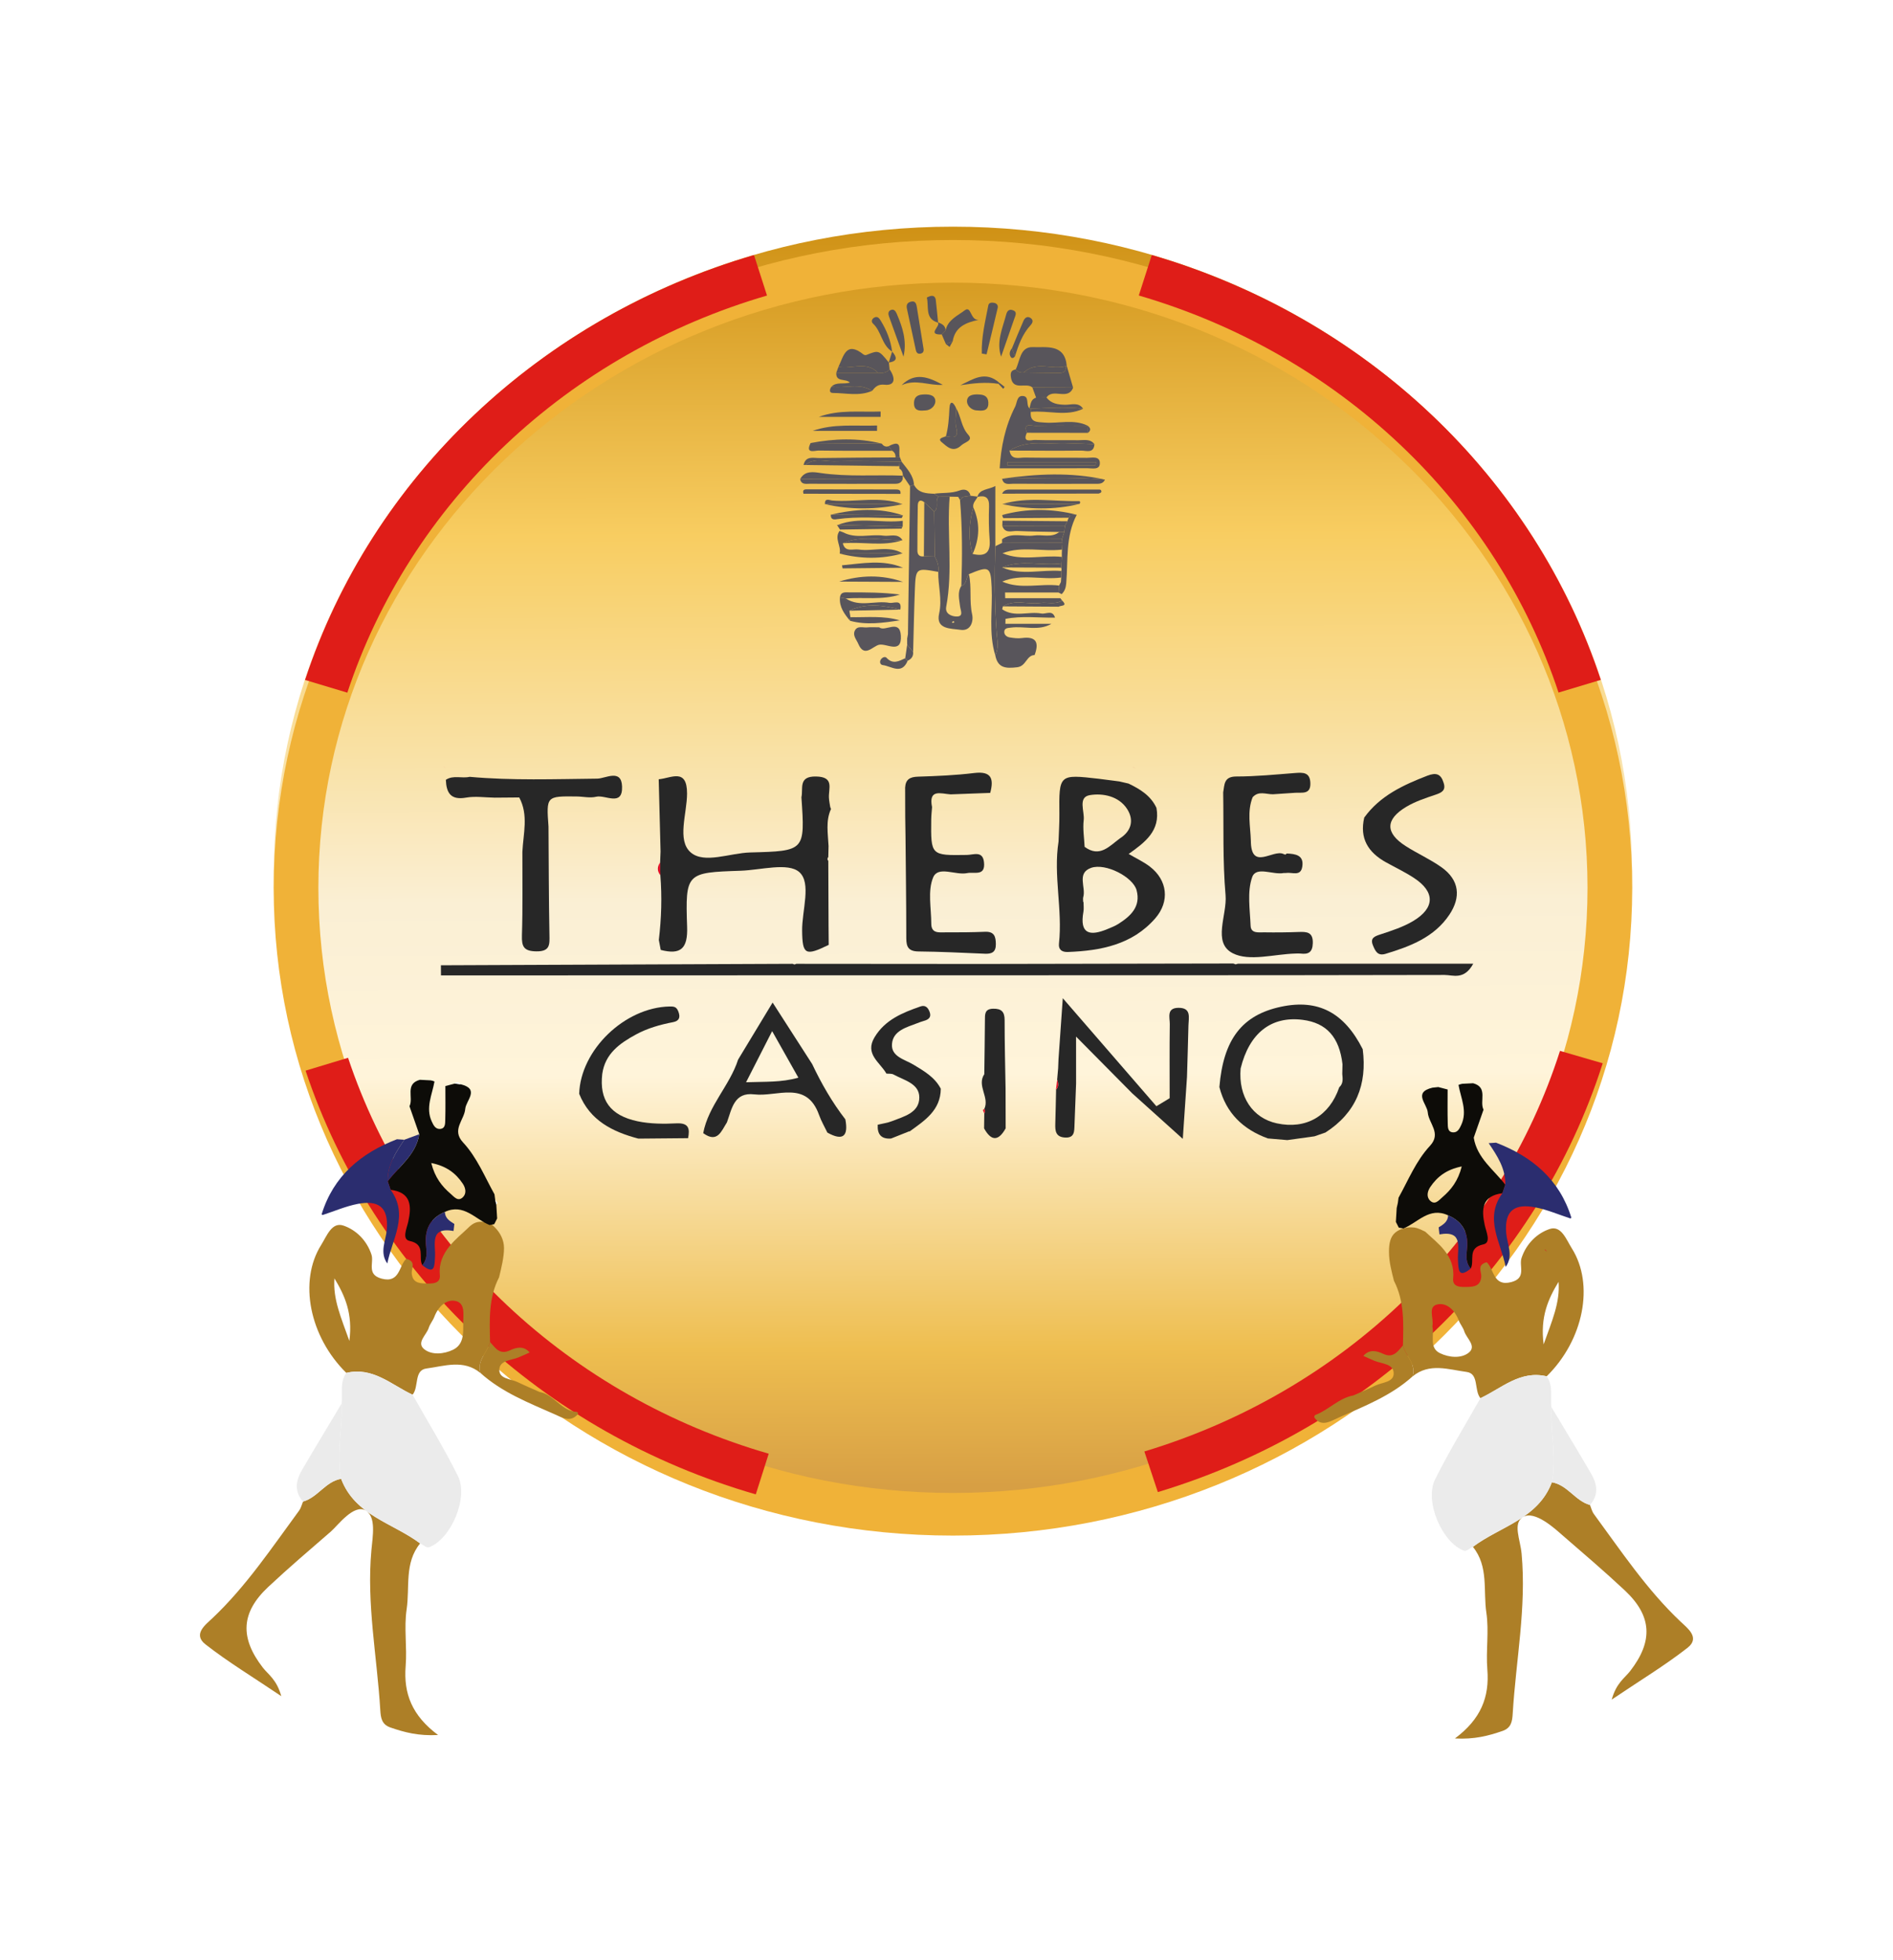 <svg width="142" height="147" viewBox="0 0 142 147" fill="none" xmlns="http://www.w3.org/2000/svg">
<path d="M122.438 65.584C122.438 92.417 99.625 114.168 71.484 114.168C43.342 114.168 20.529 92.417 20.529 65.584C20.529 38.752 43.342 17 71.484 17C99.625 17 122.438 38.752 122.438 65.584Z" fill="url(#paint0_linear)"/>
<g filter="url(#filter0_d)">
<path d="M122.438 65.584C122.438 92.417 99.625 114.168 71.484 114.168C43.342 114.168 20.529 92.417 20.529 65.584C20.529 38.752 43.342 17 71.484 17C99.625 17 122.438 38.752 122.438 65.584ZM23.883 65.584C23.883 90.65 45.195 110.97 71.484 110.97C97.772 110.97 119.084 90.65 119.084 65.584C119.084 40.518 97.772 20.198 71.484 20.198C45.195 20.198 23.883 40.518 23.883 65.584Z" fill="#F0B238"/>
</g>
<path d="M56.561 19.13C48.657 21.438 41.461 25.545 35.594 31.097C29.726 36.648 25.363 43.478 22.881 50.996L26.056 51.949C28.376 44.922 32.454 38.539 37.938 33.35C43.423 28.161 50.149 24.322 57.536 22.165L56.561 19.13Z" fill="#DF1D18"/>
<path d="M120.084 50.989C117.601 43.471 113.237 36.642 107.368 31.092C101.5 25.541 94.303 21.435 86.399 19.128L85.425 22.161C92.813 24.318 99.54 28.155 105.025 33.344C110.511 38.532 114.59 44.915 116.911 51.942L120.084 50.989Z" fill="#DF1D18"/>
<path d="M86.853 111.906C94.735 109.528 101.891 105.358 107.705 99.755C113.519 94.153 117.816 87.285 120.225 79.746L117.02 78.815C114.769 85.858 110.754 92.274 105.323 97.508C99.891 102.743 93.206 106.638 85.843 108.859L86.853 111.906Z" fill="#DF1D18"/>
<path d="M22.922 80.298C25.426 87.81 29.808 94.628 35.692 100.164C41.575 105.701 48.783 109.789 56.693 112.077L57.664 109.026C50.273 106.888 43.538 103.068 38.041 97.895C32.543 92.722 28.448 86.351 26.109 79.333L22.922 80.298Z" fill="#DF1D18"/>
<path d="M99.428 84.937C99.153 85.032 98.878 85.128 98.603 85.223C97.924 85.318 97.245 85.412 96.566 85.507C96.08 85.465 95.594 85.423 95.108 85.382C93.247 84.706 91.969 83.483 91.47 81.529C91.768 77.948 93.17 76.124 96.102 75.503C98.875 74.916 100.828 75.933 102.222 78.69C102.566 81.34 101.724 83.461 99.428 84.937ZM100.688 80.546C100.694 80.303 100.699 80.061 100.705 79.819C100.471 77.788 99.507 76.715 97.713 76.487C95.357 76.188 93.712 77.479 93.063 80.138C92.883 82.237 93.954 83.857 95.782 84.251C97.97 84.722 99.725 83.707 100.462 81.544C100.776 81.265 100.722 80.903 100.688 80.546Z" fill="#272727"/>
<path d="M60.118 59.798C60.266 59.136 59.858 58.213 61.213 58.237C62.599 58.262 62.147 59.123 62.18 59.823C62.191 60.059 62.244 60.294 62.278 60.53L62.336 60.673C61.923 61.576 62.11 62.519 62.152 63.451C62.146 63.726 62.139 64.003 62.133 64.277C62.05 64.374 62.05 64.47 62.133 64.566C62.139 66.201 62.147 67.836 62.153 69.47C62.157 69.935 62.162 70.399 62.165 70.863C60.413 71.725 60.192 71.595 60.17 69.812C60.152 68.289 60.886 66.218 59.955 65.404C59.109 64.665 57.069 65.254 55.557 65.305C51.479 65.441 51.405 65.454 51.543 69.517C51.599 71.138 51.071 71.632 49.563 71.244C49.517 70.995 49.469 70.746 49.421 70.497C49.614 68.882 49.665 67.264 49.535 65.642C49.53 65.324 49.523 65.005 49.518 64.686C49.529 64.412 49.54 64.139 49.551 63.865C49.505 62.059 49.458 60.252 49.412 58.445C50.333 58.371 51.542 57.563 51.538 59.52C51.534 61.03 50.764 63.018 51.811 63.929C52.824 64.81 54.752 63.973 56.278 63.934C60.39 63.828 60.39 63.816 60.118 59.798Z" fill="#272727"/>
<path d="M79.405 63.112C79.427 62.435 79.474 61.757 79.467 61.081C79.438 58.066 79.433 58.066 82.421 58.408C82.789 58.45 83.156 58.503 83.524 58.55C83.672 58.569 83.82 58.589 83.967 58.608C84.2 58.662 84.431 58.715 84.664 58.769L84.64 58.76C85.511 59.178 86.322 59.666 86.75 60.592C87.056 62.303 85.901 63.169 84.665 64.045C85.23 64.378 85.779 64.631 86.248 64.989C87.574 66 87.771 67.602 86.654 68.881C84.933 70.85 82.581 71.304 80.109 71.398C79.654 71.416 79.386 71.221 79.437 70.763C79.717 68.21 79.003 65.663 79.405 63.112ZM81.361 63.512C82.495 64.349 83.214 63.461 84.007 62.879C84.894 62.315 85.07 61.479 84.548 60.672C83.923 59.707 82.734 59.475 81.76 59.633C80.831 59.783 81.369 60.854 81.292 61.506C81.214 62.163 81.329 62.843 81.361 63.512ZM81.254 67.649C81.261 67.649 81.269 67.649 81.277 67.649C81.277 67.893 81.314 68.145 81.271 68.381C80.967 70.061 81.758 70.225 83.064 69.683C83.347 69.565 83.639 69.454 83.895 69.292C84.816 68.706 85.588 67.995 85.259 66.766C84.992 65.773 82.937 64.71 81.853 65.087C80.737 65.476 81.476 66.547 81.258 67.282C81.225 67.396 81.254 67.526 81.254 67.649Z" fill="#272727"/>
<path d="M73.497 72.296C79.835 72.285 86.174 72.273 92.513 72.261L92.687 72.325L92.865 72.276C98.657 72.276 104.449 72.276 110.513 72.276C109.831 73.531 108.992 73.121 108.366 73.122C93.992 73.152 79.619 73.145 65.245 73.146C57.3 73.147 49.353 73.151 41.408 73.153C38.632 73.154 35.855 73.153 33.079 73.153C33.077 72.9 33.076 72.648 33.074 72.395C41.868 72.358 50.662 72.322 59.455 72.285C59.454 72.285 59.596 72.337 59.596 72.337L59.738 72.285C64.106 72.288 68.473 72.292 72.84 72.295C73.059 72.296 73.278 72.296 73.497 72.296Z" fill="#272727"/>
<path d="M91.755 59.429C91.859 58.852 91.792 58.238 92.738 58.237C94.206 58.236 95.675 58.09 97.142 57.976C97.745 57.929 98.264 57.913 98.294 58.719C98.329 59.622 97.66 59.42 97.144 59.459C96.595 59.498 96.047 59.533 95.499 59.569C94.978 59.582 94.411 59.285 93.963 59.794C93.538 60.866 93.798 61.965 93.83 63.055C93.845 65.348 95.477 63.679 96.276 64.046C96.275 64.046 96.412 64.098 96.412 64.098L96.529 64.012C97.183 64.041 97.832 64.132 97.686 65.013C97.563 65.757 96.915 65.397 96.481 65.473C96.421 65.483 96.355 65.464 96.297 65.475C95.485 65.637 94.228 64.933 93.928 65.791C93.543 66.886 93.763 68.21 93.812 69.43C93.836 70.034 94.427 69.918 94.83 69.925C95.693 69.939 96.558 69.93 97.42 69.898C98.034 69.875 98.5 69.902 98.477 70.736C98.457 71.414 98.159 71.59 97.565 71.517C97.443 71.502 97.319 71.513 97.195 71.515C95.596 71.552 93.713 72.134 92.467 71.49C90.924 70.693 92.062 68.63 91.933 67.137C91.711 64.582 91.798 62 91.755 59.429Z" fill="#272727"/>
<path d="M67.897 59.061C67.934 58.459 68.256 58.268 68.852 58.25C70.262 58.205 71.677 58.147 73.076 57.976C74.394 57.815 74.556 58.427 74.28 59.467C73.289 59.504 72.298 59.541 71.308 59.577C70.591 59.531 69.632 59.136 69.916 60.535C69.894 60.842 69.858 61.147 69.854 61.454C69.822 64.167 69.823 64.163 72.532 64.12C73.037 64.111 73.725 63.782 73.814 64.68C73.92 65.746 73.088 65.37 72.55 65.482C71.676 65.664 70.373 64.908 69.998 65.808C69.579 66.811 69.857 68.108 69.858 69.276C69.858 70.033 70.456 69.924 70.927 69.926C71.915 69.931 72.905 69.923 73.893 69.883C74.592 69.855 74.698 70.252 74.702 70.815C74.706 71.397 74.413 71.551 73.889 71.529C72.222 71.458 70.555 71.374 68.886 71.358C67.96 71.348 67.983 70.798 67.983 70.135C67.982 67.671 67.947 65.208 67.925 62.744C67.917 62.244 67.911 61.744 67.903 61.245C67.9 60.517 67.898 59.789 67.897 59.061Z" fill="#272727"/>
<path d="M35.229 58.262C38.417 58.549 41.608 58.43 44.8 58.398C45.422 58.391 46.621 57.631 46.663 58.992C46.711 60.53 45.406 59.588 44.722 59.755C44.263 59.867 43.746 59.74 43.255 59.735C40.979 59.708 40.979 59.71 41.145 61.991C41.164 64.688 41.164 67.385 41.215 70.082C41.229 70.825 41.284 71.366 40.23 71.351C39.288 71.338 39.125 70.993 39.152 70.146C39.218 68.062 39.181 65.974 39.186 63.889C39.249 62.52 39.659 61.133 38.95 59.809C38.338 59.813 37.726 59.819 37.115 59.824C36.396 59.814 35.657 59.699 34.961 59.821C33.804 60.026 33.483 59.458 33.445 58.486C34.002 58.114 34.642 58.401 35.229 58.262Z" fill="#272727"/>
<path d="M102.337 61.316C103.519 59.681 105.247 58.882 107.062 58.18C107.743 57.917 108.091 58.051 108.291 58.713C108.475 59.271 108.16 59.442 107.688 59.601C106.933 59.856 106.154 60.11 105.478 60.517C103.909 61.461 103.909 62.47 105.437 63.45C106.318 64.015 107.291 64.444 108.139 65.049C109.48 66.008 109.604 67.286 108.719 68.606C107.587 70.297 105.787 70.977 103.932 71.538C103.338 71.718 103.166 71.322 102.996 70.919C102.748 70.332 103.126 70.22 103.591 70.066C104.407 69.797 105.246 69.526 105.979 69.093C107.651 68.104 107.667 66.893 106.062 65.843C105.395 65.405 104.666 65.059 103.965 64.671C102.632 63.934 101.97 62.873 102.337 61.316Z" fill="#272727"/>
<path d="M80.721 81.27C80.681 82.299 80.637 83.328 80.602 84.356C80.585 84.855 80.613 85.367 79.866 85.313C79.183 85.264 79.145 84.802 79.161 84.281C79.187 83.437 79.201 82.591 79.221 81.747L79.211 81.736C79.431 81.507 79.4 81.248 79.299 80.981C79.324 80.698 79.349 80.414 79.374 80.13C79.384 79.9 79.393 79.669 79.402 79.439C79.495 78.112 79.588 76.785 79.723 74.864C82.278 77.812 84.511 80.389 86.744 82.966C87.076 82.766 87.408 82.566 87.74 82.365C87.74 80.514 87.725 78.663 87.75 76.812C87.757 76.323 87.483 75.593 88.398 75.586C89.387 75.578 89.162 76.322 89.149 76.906C89.119 78.195 89.078 79.482 89.04 80.772C88.942 82.227 88.843 83.683 88.725 85.414C87.36 84.186 86.15 83.098 84.941 82.009C83.602 80.657 82.264 79.305 80.719 77.745C80.721 79.214 80.721 80.242 80.721 81.27Z" fill="#272727"/>
<path d="M52.75 84.985C53.139 82.918 54.74 81.422 55.368 79.468C56.186 78.118 57.003 76.766 57.956 75.19C58.999 76.811 59.962 78.309 60.926 79.808C61.617 81.271 62.42 82.668 63.413 83.952C63.651 85.212 63.242 85.599 62.064 84.944C61.854 84.506 61.604 84.081 61.442 83.626C60.503 80.984 58.29 82.284 56.585 82.077C55.057 81.891 54.898 83.166 54.53 84.178C54.11 84.827 53.823 85.766 52.75 84.985ZM57.921 77.334C57.183 78.78 56.614 79.896 55.965 81.168C57.41 81.116 58.6 81.19 59.889 80.825C59.246 79.685 58.679 78.679 57.921 77.334Z" fill="#272727"/>
<path d="M45.178 80.538C44.949 82.492 45.764 83.663 47.837 84.097C48.777 84.293 49.776 84.299 50.742 84.251C51.679 84.204 51.754 84.657 51.615 85.362C50.373 85.373 49.129 85.384 47.887 85.395C45.944 84.882 44.252 84.039 43.446 82.034C43.55 78.739 46.868 75.552 50.227 75.486C50.589 75.478 50.754 75.521 50.889 75.874C51.065 76.337 50.92 76.577 50.482 76.662C49.511 76.85 48.566 77.116 47.697 77.59C46.485 78.25 45.392 79.025 45.178 80.538Z" fill="#272727"/>
<path d="M66.841 85.389C66.09 85.443 65.799 85.058 65.842 84.351C66.198 84.266 66.569 84.221 66.905 84.088C67.804 83.735 68.96 83.46 68.96 82.308C68.96 81.256 67.81 81.02 67.03 80.589C66.882 80.507 66.672 80.538 66.491 80.518C66.013 79.669 64.844 79.058 65.603 77.793C66.395 76.477 67.705 75.951 69.055 75.48C69.429 75.35 69.629 75.598 69.74 75.909C69.875 76.29 69.66 76.467 69.319 76.561C69.14 76.61 68.967 76.677 68.794 76.744C67.989 77.052 66.996 77.302 66.912 78.286C66.828 79.253 67.866 79.451 68.524 79.849C69.321 80.331 70.123 80.788 70.572 81.655C70.555 83.287 69.349 84.05 68.217 84.869C68.217 84.869 68.215 84.842 68.216 84.842C67.756 85.025 67.299 85.206 66.841 85.389Z" fill="#272727"/>
<path d="M75.431 81.642C75.433 82.637 75.436 83.631 75.438 84.625C74.9 85.59 74.362 85.607 73.82 84.628C73.825 84.251 73.831 83.873 73.835 83.497C73.904 83.387 73.904 83.276 73.837 83.166C74.244 82.298 73.255 81.432 73.835 80.563C73.851 79.219 73.874 77.874 73.882 76.529C73.885 76.085 73.847 75.667 74.495 75.653C75.114 75.639 75.362 75.877 75.36 76.51C75.358 78.22 75.404 79.932 75.431 81.642Z" fill="#272727"/>
<path d="M49.517 64.684C49.523 65.003 49.529 65.321 49.535 65.639C49.284 65.325 49.294 65.007 49.517 64.684Z" fill="#DE0B24"/>
<path d="M49.419 70.496C49.468 70.746 49.515 70.995 49.562 71.242C49.513 70.994 49.467 70.745 49.419 70.496Z" fill="#DE0B24"/>
<path d="M79.299 80.982C79.4 81.249 79.431 81.506 79.211 81.736C79.24 81.485 79.27 81.233 79.299 80.982Z" fill="#DE0B24"/>
<path d="M73.835 83.497C73.8 83.418 73.756 83.342 73.737 83.261C73.731 83.237 73.802 83.198 73.837 83.165C73.905 83.276 73.904 83.388 73.835 83.497Z" fill="#DE0B24"/>
<path d="M85.067 57.566C85.023 57.541 84.978 57.515 84.934 57.489C84.98 57.514 85.025 57.539 85.07 57.563C85.069 57.563 85.067 57.566 85.067 57.566Z" fill="#DE0B24"/>
<path d="M85.069 57.563C85.114 57.588 85.158 57.613 85.202 57.639C85.157 57.615 85.112 57.59 85.067 57.566C85.067 57.566 85.069 57.563 85.069 57.563Z" fill="#DE0B24"/>
<path d="M33.383 57.564C33.339 57.54 33.296 57.514 33.252 57.49C33.295 57.516 33.338 57.541 33.381 57.567C33.381 57.566 33.383 57.564 33.383 57.564Z" fill="#DE0B24"/>
<path d="M25.979 102.966C23.209 100.241 22.383 96.078 24.097 93.362C24.507 92.711 24.884 91.624 25.757 91.917C26.691 92.231 27.512 93.014 27.866 94.097C28.066 94.709 27.475 95.595 28.634 95.899C30.004 96.258 29.917 94.922 30.475 94.409C31.243 94.608 30.857 95.129 30.885 95.485C30.938 96.166 31.383 96.249 31.914 96.262C32.42 96.275 33.063 96.296 32.994 95.613C32.82 93.888 34.354 92.839 35.089 92.117C35.539 91.654 35.873 91.589 36.329 91.654C36.785 91.719 36.724 91.654 37.119 92.049C37.514 92.444 37.808 92.989 37.808 93.605C37.808 94.274 37.614 95.078 37.436 95.8C36.643 97.34 36.72 99 36.763 100.655C36.563 101.441 35.749 102.034 36.036 102.971C34.773 101.929 33.326 102.461 31.992 102.636C31.036 102.76 31.442 104.008 30.948 104.605C29.357 103.861 27.973 102.493 25.979 102.966ZM34.749 99.159C34.749 98.633 34.909 97.771 34.225 97.585C33.503 97.389 32.873 97.992 32.58 98.765C32.471 99.051 32.251 99.297 32.162 99.586C31.995 100.125 31.198 100.705 31.837 101.201C32.405 101.644 33.307 101.556 33.974 101.235C34.822 100.829 34.749 99.949 34.749 99.159ZM26.207 100.569C26.473 98.514 25.87 97.172 25.088 95.879C24.966 97.436 25.582 98.804 26.207 100.569Z" fill="#AD7F27"/>
<path d="M31.515 115.755C30.318 117.221 30.75 119.042 30.503 120.698C30.296 122.087 30.545 123.539 30.43 124.951C30.263 127.015 30.909 128.674 32.861 130.124C31.398 130.206 30.343 129.925 29.291 129.562C28.635 129.335 28.562 128.85 28.526 128.25C28.285 124.256 27.489 120.292 27.86 116.268C27.959 115.191 28.228 113.763 27.431 113.288C26.549 112.761 25.316 114.434 24.838 114.847C23.253 116.222 21.654 117.584 20.123 119.017C18.071 120.938 17.981 122.827 19.715 125.068C20.123 125.595 20.753 125.956 21.1 127.211C18.955 125.764 17.103 124.647 15.412 123.325C14.441 122.566 15.423 121.848 15.944 121.355C18.479 118.955 20.394 116.071 22.442 113.288C22.582 113.097 22.637 112.843 22.73 112.617C23.839 112.307 24.415 111.111 25.589 110.91C26.625 113.664 29.471 114.222 31.515 115.755Z" fill="#AD7F27"/>
<path d="M31.515 115.755C29.472 114.222 26.626 113.664 25.589 110.91C25.219 109.024 25.701 107.144 25.629 105.26C25.711 104.489 25.471 103.671 25.979 102.965C27.973 102.492 29.357 103.861 30.948 104.603C32.091 106.631 33.319 108.618 34.351 110.701C35.164 112.34 33.823 115.444 32.173 116.048C32.011 116.108 31.737 115.859 31.515 115.755Z" fill="#EBEBEB"/>
<path d="M37.074 91.812C36.958 91.837 36.842 91.858 36.724 91.877C35.641 91.436 34.782 90.235 33.374 90.891C32.223 91.384 31.821 92.261 31.961 93.476C32.016 93.95 32.05 94.472 31.677 94.886C31.361 94.297 31.965 93.331 30.728 93.07C30.127 92.943 30.511 92.141 30.624 91.629C30.884 90.45 30.848 89.427 29.302 89.236C29.229 89.02 29.156 88.805 29.084 88.596C29.943 87.469 31.203 86.605 31.45 85.067C31.205 84.367 30.96 83.667 30.716 82.967C31.039 82.33 30.349 81.298 31.496 80.984C31.768 80.998 32.039 81.012 32.311 81.026C32.408 81.042 32.502 81.07 32.593 81.11C32.418 82.102 31.909 83.071 32.385 84.106C32.511 84.379 32.655 84.689 33.002 84.67C33.415 84.647 33.392 84.259 33.4 83.985C33.425 83.141 33.409 82.297 33.409 81.453C33.643 81.392 33.877 81.332 34.111 81.27C34.258 81.286 34.405 81.302 34.552 81.319C36.026 81.676 34.949 82.533 34.899 83.168C34.833 84.001 33.85 84.729 34.733 85.679C35.781 86.807 36.354 88.245 37.093 89.574C37.109 89.7 37.126 89.826 37.142 89.952C37.171 90.082 37.2 90.211 37.229 90.341C37.25 90.688 37.271 91.037 37.292 91.384C37.221 91.525 37.148 91.669 37.074 91.812ZM32.35 87.226C32.625 88.318 33.151 88.977 33.81 89.541C34.069 89.764 34.358 90.152 34.728 89.785C35.018 89.497 34.922 89.082 34.71 88.767C34.188 87.993 33.492 87.451 32.35 87.226Z" fill="#0D0C08"/>
<path d="M29.083 88.589C29.156 88.804 29.229 89.019 29.302 89.235C30.691 91.142 29.409 92.927 29.054 94.761C28.451 93.929 28.945 93.046 29.015 92.231C29.166 90.471 28.326 90.005 26.832 90.292C25.935 90.466 25.077 90.841 24.201 91.125L24.125 91.078C25.01 88.202 27.063 86.49 29.776 85.442C29.957 85.454 30.143 85.467 30.329 85.479C29.689 86.427 29.057 87.377 29.083 88.589Z" fill="#2B2D6F"/>
<path d="M25.629 105.26C25.7 107.145 25.219 109.025 25.589 110.91C24.415 111.11 23.838 112.306 22.729 112.616C22.06 111.855 22.188 111.046 22.646 110.261C23.624 108.584 24.633 106.926 25.629 105.26Z" fill="#EBEBEB"/>
<path d="M36.763 100.654C37.157 101.093 37.48 101.637 38.246 101.277C38.74 101.045 39.287 100.914 39.731 101.435C39.454 101.558 39.179 101.687 38.9 101.802C38.355 102.026 37.494 102.02 37.456 102.699C37.415 103.422 38.303 103.405 38.819 103.653C39.365 103.917 39.925 104.152 40.48 104.4L40.475 104.397C41.557 104.589 42.113 105.82 43.255 105.894C43.336 105.9 43.39 105.99 43.347 106.06C42.788 106.714 42.171 106.32 41.583 106.06C39.643 105.201 37.645 104.423 36.035 102.967C35.748 102.032 36.562 101.439 36.763 100.654Z" fill="#AD7F27"/>
<path d="M31.677 94.885C32.049 94.472 32.016 93.95 31.961 93.475C31.821 92.26 32.223 91.383 33.374 90.889C33.379 91.37 33.737 91.578 34.082 91.797C34.063 91.972 34.043 92.146 34.023 92.321C32.185 91.998 32.694 93.344 32.632 94.274C32.589 94.923 32.628 95.663 31.677 94.885Z" fill="#2B2D6F"/>
<path d="M116.021 103.223C118.791 100.499 119.618 96.335 117.903 93.619C117.493 92.969 117.116 91.882 116.243 92.175C115.309 92.488 114.488 93.272 114.134 94.354C113.934 94.966 114.525 95.853 113.366 96.156C111.996 96.515 112.083 95.18 111.525 94.667C110.757 94.865 111.143 95.386 111.115 95.743C111.062 96.424 110.617 96.507 110.086 96.52C109.58 96.533 108.937 96.554 109.006 95.871C109.18 94.146 107.823 93.234 106.911 92.374C106.393 92.112 106.175 92.049 105.848 92.049C105.521 92.049 105.024 92.141 104.663 92.444C104.302 92.747 104.192 93.234 104.192 93.863C104.192 94.667 104.386 95.335 104.564 96.057C105.357 97.598 105.28 99.257 105.237 100.913C105.437 101.698 106.251 102.292 105.964 103.229C107.227 102.187 108.674 102.719 110.008 102.893C110.964 103.017 110.558 104.265 111.052 104.863C112.643 104.119 114.027 102.75 116.021 103.223ZM107.446 99.477C107.579 98.92 107.091 98.029 107.775 97.843C108.497 97.647 109.127 98.25 109.421 99.023C109.529 99.308 109.749 99.555 109.838 99.843C110.005 100.383 110.802 100.962 110.164 101.459C109.595 101.901 108.693 101.813 108.026 101.492C107.178 101.086 107.608 100.174 107.446 99.477ZM115.793 100.827C115.527 98.772 116.13 97.429 116.912 96.136C117.034 97.694 116.418 99.062 115.793 100.827Z" fill="#AD7F27"/>
<path d="M110.485 116.012C111.682 117.479 111.25 119.3 111.497 120.955C111.704 122.345 111.455 123.797 111.57 125.209C111.737 127.273 111.091 128.931 109.139 130.382C110.602 130.464 111.657 130.183 112.709 129.82C113.365 129.592 113.438 129.108 113.474 128.508C113.715 124.514 114.511 120.549 114.14 116.526C114.041 115.449 113.454 114.249 114.251 113.773C115.132 113.247 116.684 114.691 117.161 115.105C118.747 116.48 120.346 117.841 121.877 119.275C123.929 121.195 124.019 123.085 122.285 125.326C121.877 125.853 121.247 126.213 120.9 127.469C123.045 126.022 124.897 124.904 126.588 123.583C127.559 122.823 126.577 122.106 126.056 121.613C123.521 119.213 121.606 116.329 119.558 113.546C119.418 113.355 119.363 113.101 119.27 112.874C118.161 112.565 117.585 111.369 116.411 111.168C115.375 113.922 112.529 114.48 110.485 116.012Z" fill="#AD7F27"/>
<path d="M110.485 116.013C112.528 114.48 115.374 113.922 116.411 111.168C116.781 109.282 116.299 107.402 116.371 105.518C116.289 104.747 116.529 103.929 116.021 103.223C114.027 102.75 112.643 104.119 111.052 104.86C109.909 106.889 108.681 108.875 107.649 110.958C106.836 112.598 108.177 115.702 109.827 116.305C109.989 116.366 110.263 116.117 110.485 116.013Z" fill="#EBEBEB"/>
<path d="M104.926 92.069C105.042 92.094 105.158 92.116 105.276 92.134C106.359 91.694 107.218 90.493 108.626 91.149C109.777 91.642 110.179 92.519 110.039 93.733C109.984 94.208 109.951 94.73 110.323 95.143C110.639 94.555 110.035 93.589 111.272 93.327C111.873 93.2 111.489 92.398 111.376 91.887C111.116 90.708 111.152 89.685 112.698 89.494C112.771 89.278 112.844 89.063 112.916 88.853C112.057 87.727 110.797 86.862 110.55 85.324C110.795 84.624 111.04 83.924 111.284 83.225C110.961 82.588 111.651 81.556 110.504 81.242C110.232 81.256 109.961 81.269 109.689 81.283C109.592 81.3 109.498 81.328 109.407 81.368C109.582 82.36 110.091 83.328 109.615 84.364C109.489 84.636 109.345 84.947 108.998 84.928C108.585 84.904 108.608 84.517 108.6 84.243C108.575 83.399 108.591 82.554 108.591 81.711C108.357 81.65 108.123 81.589 107.889 81.528C107.742 81.544 107.595 81.56 107.448 81.576C105.974 81.933 107.051 82.791 107.101 83.426C107.167 84.259 108.15 84.987 107.267 85.937C106.219 87.064 105.646 88.503 104.907 89.832C104.891 89.958 104.874 90.084 104.858 90.21C104.829 90.34 104.799 90.468 104.771 90.598C104.75 90.946 104.729 91.294 104.708 91.642C104.779 91.783 104.852 91.927 104.926 92.069ZM109.65 87.483C109.375 88.575 108.849 89.234 108.19 89.799C107.931 90.022 107.641 90.41 107.272 90.043C106.982 89.755 107.078 89.339 107.29 89.025C107.812 88.251 108.508 87.709 109.65 87.483Z" fill="#0D0C08"/>
<path d="M112.917 88.847C112.844 89.062 112.771 89.277 112.698 89.493C111.309 91.4 112.591 93.184 112.946 95.019C113.549 94.187 113.055 93.304 112.985 92.488C112.834 90.729 113.674 90.263 115.168 90.55C116.065 90.723 116.923 91.099 117.799 91.382L117.875 91.336C116.99 88.459 114.937 86.748 112.224 85.7C112.043 85.712 111.857 85.725 111.671 85.737C112.311 86.685 112.943 87.634 112.917 88.847Z" fill="#2B2D6F"/>
<path d="M116.371 105.518C116.3 107.402 116.781 109.283 116.411 111.168C117.586 111.368 118.162 112.564 119.271 112.874C119.94 112.112 119.812 111.304 119.354 110.519C118.376 108.842 117.367 107.183 116.371 105.518Z" fill="#EBEBEB"/>
<path d="M105.238 100.911C104.843 101.351 104.521 101.895 103.754 101.534C103.26 101.302 102.713 101.172 102.269 101.693C102.546 101.816 102.821 101.945 103.1 102.06C103.645 102.283 104.506 102.278 104.544 102.956C104.585 103.679 103.697 103.663 103.18 103.911C102.635 104.174 102.075 104.41 101.52 104.657L101.525 104.655C100.442 104.847 99.615 105.773 98.699 106.106C98.619 106.135 98.571 106.22 98.593 106.302C98.596 106.312 98.6 106.322 98.607 106.331C99.141 107.053 99.832 106.577 100.417 106.318C102.357 105.458 104.355 104.681 105.965 103.225C106.252 102.29 105.437 101.696 105.238 100.911Z" fill="#AD7F27"/>
<path d="M110.323 95.142C109.951 94.73 109.984 94.208 110.039 93.732C110.179 92.518 109.777 91.641 108.626 91.147C108.621 91.628 108.263 91.836 107.918 92.054C107.937 92.23 107.957 92.404 107.977 92.579C109.815 92.256 109.306 93.602 109.368 94.531C109.411 95.18 109.372 95.921 110.323 95.142Z" fill="#2B2D6F"/>
<path d="M30.329 85.48C30.703 85.342 31.077 85.204 31.451 85.066C31.204 86.603 29.944 87.468 29.085 88.595C29.057 87.377 29.689 86.427 30.329 85.48Z" fill="#2B2D6F"/>
<path d="M37.144 89.949C37.2 90.033 37.266 90.113 37.305 90.204C37.317 90.233 37.258 90.292 37.232 90.337C37.202 90.207 37.173 90.079 37.144 89.949Z" fill="white"/>
<path d="M34.113 81.269C34.279 81.104 34.424 81.144 34.554 81.317C34.407 81.3 34.26 81.285 34.113 81.269Z" fill="white"/>
<path d="M115.902 93.704C115.956 93.764 116.011 93.825 116.065 93.885C116.003 93.835 115.94 93.784 115.878 93.734C115.878 93.733 115.902 93.704 115.902 93.704Z" fill="#DE0B24"/>
<path d="M114.236 113.467L114.241 113.622C114.241 113.622 114.094 113.673 114.094 113.672C114.095 113.671 114.099 113.522 114.099 113.522L114.236 113.467Z" fill="#EBEBEB"/>
<path d="M77.609 49.128C76.987 49.146 76.989 49.964 76.3 50.044C75.439 50.145 74.843 50.108 74.658 49.14C74.942 48.602 74.809 48.033 74.766 47.477C74.6 45.307 74.599 43.135 74.666 40.962C74.834 40.881 75.002 40.799 75.17 40.717C76.678 40.715 78.188 40.713 79.697 40.711C79.686 40.881 79.675 41.05 79.663 41.219C78.181 41.396 76.659 40.928 75.2 41.493C76.652 42.11 78.175 41.609 79.656 41.769C79.644 41.931 79.632 42.093 79.62 42.256C78.144 42.456 76.621 41.944 75.173 42.555C76.619 43.193 78.134 42.698 79.61 42.825C79.609 42.988 79.609 43.15 79.608 43.313C78.137 43.511 76.618 43.001 75.177 43.619C76.566 44.227 78.031 43.742 79.451 43.915C79.436 44.089 79.423 44.264 79.409 44.437C78.07 44.437 76.731 44.437 75.393 44.437C75.397 44.58 75.4 44.723 75.403 44.866C76.781 44.866 78.161 44.866 79.539 44.866C79.587 44.92 79.632 44.977 79.674 45.037C79.155 45.374 78.571 45.146 78.022 45.222C77.097 45.35 76.121 44.93 75.235 45.476C75.207 45.548 75.189 45.623 75.18 45.7C76.105 46.326 77.146 45.834 78.114 46.013C78.461 46.077 78.96 45.707 79.14 46.324C77.9 46.34 76.651 46.173 75.425 46.416C75.423 46.539 75.42 46.662 75.418 46.785C76.569 46.785 77.719 46.785 78.868 46.785C77.897 47.356 76.832 46.931 75.82 47.072C75.608 47.101 75.346 47.091 75.333 47.378C75.322 47.625 75.526 47.771 75.745 47.807C76.044 47.855 76.358 47.894 76.656 47.854C77.763 47.706 77.948 48.215 77.609 49.128Z" fill="#58555B"/>
<path d="M77.026 32.457C76.671 33.246 77.36 32.986 77.632 32.996C78.718 33.033 79.805 33.001 80.892 33.015C81.31 33.021 81.776 32.889 82.097 33.312C81.446 33.295 80.792 33.235 80.144 33.272C78.664 33.357 77.117 32.92 75.73 33.792C75.848 34.541 76.446 34.31 76.882 34.318C78.429 34.342 79.979 34.318 81.526 34.336C81.892 34.341 82.484 34.175 82.503 34.712C82.522 35.282 81.921 35.114 81.565 35.117C79.404 35.133 77.243 35.125 74.989 35.125C75.082 33.54 75.397 31.976 76.146 30.506C76.3 30.205 76.269 29.694 76.694 29.697C77.253 29.702 76.932 30.37 77.227 30.622C77.228 30.622 77.33 30.65 77.33 30.65C77.315 30.731 77.312 30.812 77.32 30.893C77.251 31.694 77.794 31.65 78.352 31.693C79.431 31.777 80.545 31.413 81.591 31.927C80.284 31.925 78.976 31.905 77.67 31.936C77.393 31.944 76.722 31.66 77.026 32.457ZM82.174 34.893C82.187 34.817 82.2 34.74 82.214 34.664C79.996 34.664 77.778 34.664 75.559 34.664C75.559 34.74 75.559 34.817 75.56 34.893C77.764 34.893 79.969 34.893 82.174 34.893Z" fill="#58555B"/>
<path d="M72.681 43.062C72.906 44.053 72.694 45.072 72.923 46.08C73.037 46.584 72.828 47.356 72.049 47.237C71.356 47.13 70.174 47.223 70.446 46.019C70.69 44.933 70.362 43.931 70.382 42.891C70.442 42.476 70.322 42.102 70.12 41.747C70.105 40.621 70.09 39.495 70.076 38.37C70.47 38.081 70.084 37.564 70.404 37.253C70.682 37.252 70.959 37.252 71.237 37.252C71.016 39.999 71.495 42.768 70.978 45.51C70.877 46.042 71.386 46.225 71.725 46.237C72.325 46.258 72.049 45.785 72.016 45.471C71.96 44.955 71.801 44.433 72.111 43.94C72.546 43.805 72.442 43.323 72.681 43.062ZM71.501 46.717C71.534 46.696 71.565 46.676 71.598 46.655C71.569 46.63 71.528 46.579 71.514 46.587C71.47 46.608 71.435 46.65 71.396 46.684C71.43 46.695 71.466 46.705 71.501 46.717Z" fill="#58555B"/>
<path d="M72.681 43.062C72.442 43.323 72.546 43.805 72.113 43.94C72.187 41.788 72.194 39.638 72.014 37.49C72.101 37.415 72.187 37.339 72.273 37.264C72.452 37.237 72.629 37.209 72.808 37.182C72.984 37.203 73.161 37.225 73.338 37.246C73.224 37.513 72.945 37.712 73.008 38.052C72.697 39.212 72.601 40.375 72.961 41.545C73.847 41.755 74.318 41.509 74.237 40.498C74.17 39.664 74.163 38.822 74.192 37.985C74.215 37.31 73.92 37.128 73.317 37.265C73.48 36.66 74.119 36.744 74.665 36.45C74.665 37.954 74.665 39.459 74.665 40.964C74.598 43.137 74.599 45.309 74.765 47.479C74.808 48.035 74.941 48.604 74.657 49.142C74.146 47.465 74.467 45.743 74.387 44.043C74.315 42.502 74.213 42.421 72.681 43.062Z" fill="#58555B"/>
<path d="M70.121 41.746C70.323 42.101 70.443 42.475 70.383 42.89C68.703 42.587 68.691 42.586 68.626 44.278C68.567 45.816 68.538 47.356 68.497 48.895C68.349 48.716 68.199 48.537 68.05 48.357C68.05 48.202 68.05 48.048 68.049 47.893C68.069 47.782 68.088 47.673 68.108 47.563C68.161 43.863 68.213 40.163 68.266 36.464C68.364 36.429 68.463 36.395 68.562 36.361C68.885 36.979 69.475 37.006 70.065 37.03C70.179 37.104 70.292 37.178 70.406 37.252C70.085 37.563 70.472 38.079 70.077 38.368C69.83 38.134 69.582 37.9 69.334 37.666C69.004 37.414 68.854 37.588 68.846 37.91C68.822 39.036 68.819 40.162 68.817 41.29C68.816 41.597 68.967 41.773 69.303 41.726C69.574 41.733 69.848 41.739 70.121 41.746Z" fill="#58555B"/>
<path d="M65.958 47.048C66.375 47.424 67.505 46.378 67.577 47.678C67.655 49.088 66.506 48.232 65.942 48.356C65.466 48.461 64.837 49.362 64.383 48.288C64.249 47.971 63.954 47.672 64.116 47.312C64.303 46.898 64.731 47.088 65.059 47.054C65.321 47.026 65.588 47.048 65.958 47.048Z" fill="#58555B"/>
<path d="M77.443 29.06C76.983 28.642 75.96 29.372 75.826 28.252C75.784 27.907 75.885 27.768 76.19 27.707C76.346 27.904 76.555 27.963 76.796 27.94C77.618 27.952 78.441 27.971 79.263 27.971C79.598 27.971 80.006 28.024 79.935 27.467L80.021 27.446C80.18 27.989 80.338 28.532 80.497 29.075C79.48 29.07 78.462 29.065 77.443 29.06Z" fill="#58555B"/>
<path d="M76.797 27.94C76.556 27.963 76.347 27.904 76.191 27.707C76.524 27.062 76.502 25.994 77.484 26.034C78.483 26.075 79.869 25.76 80.022 27.445L79.937 27.466C78.909 27.749 77.734 27.055 76.797 27.94Z" fill="#58555B"/>
<path d="M62.894 27.513C63.279 26.727 63.462 25.541 64.766 26.58C64.819 26.622 64.924 26.648 64.983 26.625C65.914 26.254 65.913 26.253 66.669 27.182L66.676 27.189C66.695 27.358 66.714 27.527 66.732 27.697C66.501 27.977 66.19 27.994 65.863 27.961C64.99 27.047 63.876 27.709 62.894 27.513Z" fill="#58555B"/>
<path d="M65.863 27.961C66.189 27.994 66.501 27.977 66.732 27.697C67.229 28.439 67.095 28.933 66.362 28.854C65.855 28.799 65.659 29.019 65.415 29.316C64.459 28.674 63.382 29.162 62.376 28.993C62.751 28.622 63.275 28.842 63.754 28.692C63.426 28.361 62.692 28.689 62.733 27.959C63.775 27.959 64.819 27.96 65.863 27.961Z" fill="#58555B"/>
<path d="M66.928 33.807C65.089 33.806 63.25 33.818 61.411 33.79C61.128 33.785 60.385 34.068 60.807 33.228C62.583 33.241 64.358 33.255 66.133 33.268C66.268 33.44 66.428 33.546 66.659 33.465C66.749 33.579 66.838 33.693 66.928 33.807Z" fill="#58555B"/>
<path d="M75.729 33.792C77.116 32.921 78.663 33.357 80.143 33.272C80.791 33.235 81.445 33.295 82.096 33.312C82.048 34.038 81.478 33.789 81.106 33.794C79.314 33.814 77.522 33.796 75.729 33.792Z" fill="#58555B"/>
<path d="M69.256 26.019C69.307 26.243 69.324 26.482 69.034 26.526C68.735 26.571 68.71 26.302 68.666 26.099C68.45 25.119 68.24 24.137 68.032 23.155C67.983 22.924 68.018 22.72 68.286 22.637C68.657 22.523 68.732 22.759 68.777 23.044C68.934 24.037 69.096 25.028 69.256 26.019Z" fill="#58555B"/>
<path d="M63.221 40.745C63.398 41.449 63.98 41.15 64.409 41.214C65.503 41.375 66.654 40.883 67.708 41.504C66.133 41.508 64.56 41.513 62.986 41.518C63.118 40.951 62.566 40.389 62.975 39.821C63.066 39.856 63.158 39.89 63.249 39.924C64.224 40.439 65.275 40.035 66.28 40.175C66.763 40.242 67.337 39.948 67.7 40.513C66.206 40.555 64.685 40.102 63.221 40.745Z" fill="#58555B"/>
<path d="M79.606 43.314C79.607 43.151 79.608 42.989 79.609 42.826C79.636 42.741 79.636 42.658 79.604 42.574C79.609 42.469 79.613 42.362 79.618 42.257C79.63 42.094 79.642 41.932 79.654 41.77C79.653 41.678 79.652 41.585 79.651 41.493C79.655 41.403 79.659 41.311 79.662 41.22C79.674 41.05 79.685 40.882 79.696 40.712C79.685 40.619 79.673 40.528 79.662 40.435C79.719 40.255 79.778 40.074 79.835 39.894C79.854 39.739 79.874 39.582 79.892 39.426C79.95 39.316 80.008 39.206 80.064 39.096C80.098 39.007 80.13 38.917 80.164 38.828C80.227 38.776 80.259 38.71 80.259 38.628C80.43 38.621 80.6 38.613 80.771 38.606C79.914 40.227 80.127 42.014 79.982 43.743C79.956 44.062 79.872 44.34 79.635 44.561C79.556 44.524 79.48 44.484 79.406 44.439C79.42 44.264 79.434 44.09 79.448 43.917C79.492 43.828 79.538 43.738 79.583 43.649C79.591 43.537 79.598 43.425 79.606 43.314Z" fill="#58555B"/>
<path d="M70.955 25.807C70.851 25.566 70.747 25.325 70.644 25.084C70.74 24.985 70.837 24.887 70.934 24.79C71.083 23.991 71.837 23.681 72.359 23.28C72.875 22.883 72.763 24.035 73.41 23.989C72.408 24.194 71.636 24.548 71.465 25.595C71.295 25.666 71.126 25.736 70.955 25.807Z" fill="#58555B"/>
<path d="M65.789 32.317C64.179 32.317 62.569 32.317 60.958 32.317C62.544 31.75 64.176 31.971 65.792 31.912C65.791 32.046 65.79 32.182 65.789 32.317Z" fill="#58555B"/>
<path d="M66.057 31.268C64.511 31.268 62.965 31.268 61.418 31.268C62.941 30.701 64.508 30.922 66.06 30.863C66.059 30.997 66.058 31.132 66.057 31.268Z" fill="#58555B"/>
<path d="M60.022 35.93C60.377 35.278 61.022 35.397 61.548 35.474C63.604 35.778 65.67 35.594 67.729 35.676L67.725 35.667C67.719 35.764 67.713 35.862 67.708 35.96C65.147 35.95 62.585 35.94 60.022 35.93Z" fill="#58555B"/>
<path d="M79.892 39.425C79.874 39.581 79.854 39.738 79.835 39.893C79.711 39.895 79.587 39.896 79.463 39.898C78.411 39.876 77.357 39.872 76.306 39.823C75.91 39.804 75.39 40.049 75.185 39.44C76.754 39.436 78.323 39.431 79.892 39.425Z" fill="#58555B"/>
<path d="M71.729 30.634C72.105 31.253 72.098 32.016 72.633 32.607C73.036 33.053 72.375 33.15 72.113 33.399C71.486 33.992 71.027 33.482 70.65 33.172C70.279 32.866 70.754 32.816 70.957 32.721C71.471 32.806 71.946 32.917 71.727 32.063C71.614 31.616 71.722 31.112 71.729 30.634Z" fill="#58555B"/>
<path d="M73.648 26.517C73.609 25.294 73.907 24.094 74.139 22.893C74.175 22.706 74.383 22.67 74.575 22.713C74.78 22.759 74.883 22.906 74.84 23.092C74.57 24.256 74.285 25.414 74.006 26.575C73.887 26.555 73.767 26.536 73.648 26.517Z" fill="#58555B"/>
<path d="M63.008 44.812C63.062 44.36 63.406 44.428 63.708 44.428C64.97 44.427 66.232 44.427 67.5 44.592C66.172 45.023 64.797 44.776 63.45 44.886C63.304 44.862 63.156 44.837 63.008 44.812Z" fill="#58555B"/>
<path d="M77.026 32.457C76.722 31.66 77.394 31.943 77.67 31.937C78.976 31.905 80.284 31.926 81.591 31.928L81.618 31.954C81.616 32.124 81.613 32.294 81.61 32.463C80.082 32.46 78.554 32.458 77.026 32.457Z" fill="#58555B"/>
<path d="M75.096 26.751C74.722 25.621 75.207 24.617 75.48 23.579C75.544 23.333 75.686 23.173 75.949 23.256C76.336 23.38 76.176 23.645 76.089 23.895C75.753 24.845 75.426 25.798 75.096 26.751Z" fill="#58555B"/>
<path d="M63.795 46.289C65.029 46.312 66.271 46.162 67.496 46.528C66.252 46.708 65.013 46.904 63.76 46.557C63.771 46.467 63.782 46.378 63.795 46.289Z" fill="#58555B"/>
<path d="M75.174 37.025C75.276 36.792 75.479 36.717 75.709 36.717C77.969 36.713 80.228 36.714 82.488 36.716C82.524 36.716 82.58 36.744 82.595 36.776C82.677 36.953 82.52 36.968 82.419 37.019C80.003 37.02 77.589 37.022 75.174 37.025Z" fill="#58555B"/>
<path d="M60.273 37.03C60.153 36.662 60.436 36.701 60.633 36.7C62.8 36.697 64.969 36.701 67.137 36.708C67.349 36.709 67.599 36.7 67.547 37.041C65.122 37.037 62.697 37.033 60.273 37.03Z" fill="#58555B"/>
<path d="M82.889 35.971C82.725 36.332 82.392 36.282 82.094 36.283C80.071 36.288 78.047 36.293 76.025 36.279C75.707 36.277 75.284 36.417 75.173 35.907C77.744 35.875 80.317 35.749 82.889 35.971Z" fill="#58555B"/>
<path d="M60.022 35.931C62.584 35.941 65.147 35.951 67.709 35.96C67.559 36.333 67.223 36.281 66.928 36.282C64.869 36.288 62.81 36.288 60.751 36.281C60.465 36.28 60.108 36.37 60.022 35.931Z" fill="#58555B"/>
<path d="M82.889 35.971C80.318 35.749 77.745 35.875 75.172 35.906C77.747 35.535 80.321 35.398 82.889 35.971Z" fill="#58555B"/>
<path d="M67.5 34.291C67.547 34.408 67.594 34.525 67.641 34.642C67.588 34.633 67.536 34.625 67.485 34.618C65.848 34.606 64.21 34.555 62.575 34.598C61.856 34.617 61.071 34.308 60.415 34.875C60.37 34.869 60.325 34.866 60.279 34.867C60.442 34.166 61.017 34.359 61.467 34.353C63.37 34.323 65.273 34.319 67.177 34.306C67.286 34.301 67.393 34.296 67.5 34.291Z" fill="#58555B"/>
<path d="M68.566 30.349C68.623 30.864 69.068 30.81 69.459 30.779C69.907 30.744 70.21 30.34 70.161 30.021C70.093 29.571 69.585 29.561 69.181 29.592C68.768 29.622 68.524 29.831 68.566 30.349Z" fill="#58555B"/>
<path d="M74.136 30.349C74.079 30.864 73.634 30.81 73.243 30.779C72.795 30.744 72.493 30.34 72.541 30.021C72.609 29.571 73.117 29.561 73.521 29.592C73.934 29.622 74.177 29.831 74.136 30.349Z" fill="#58555B"/>
<path d="M67.775 26.748C67.411 25.74 67.05 24.731 66.683 23.724C66.615 23.538 66.625 23.349 66.794 23.266C67.05 23.137 67.18 23.326 67.273 23.542C67.703 24.545 68.044 25.567 67.775 26.748Z" fill="#58555B"/>
<path d="M77.443 29.06C78.461 29.065 79.479 29.071 80.498 29.075C80.111 30.071 78.982 29.078 78.5 29.815C78.241 29.817 77.981 29.819 77.721 29.822C77.629 29.567 77.536 29.313 77.443 29.06Z" fill="#58555B"/>
<path d="M77.722 29.822C77.982 29.82 78.242 29.817 78.501 29.815C78.863 30.282 79.36 30.347 79.915 30.356C80.368 30.363 80.903 30.139 81.25 30.656C79.943 30.498 78.637 30.595 77.33 30.65L77.227 30.621C77.316 30.309 77.319 29.943 77.722 29.822Z" fill="#58555B"/>
<path d="M63.795 46.289C63.783 46.378 63.771 46.467 63.76 46.556C63.341 46.047 62.946 45.529 63.008 44.812C63.156 44.836 63.304 44.861 63.45 44.886C64.486 45.569 65.641 45.018 66.722 45.213C67.038 45.269 67.679 44.901 67.537 45.72C66.254 45.394 64.976 45.205 63.714 45.802C63.742 45.965 63.768 46.127 63.795 46.289Z" fill="#58555B"/>
<path d="M67.627 28.894C68.658 27.861 69.691 28.303 70.722 28.862C69.699 28.942 68.678 28.393 67.627 28.894Z" fill="#58555B"/>
<path d="M62.374 28.994C63.382 29.162 64.459 28.675 65.415 29.316C64.455 29.736 63.453 29.473 62.472 29.472C62.176 29.47 62.228 29.194 62.374 28.994Z" fill="#58555B"/>
<path d="M66.921 26.37C66.134 25.879 66.129 24.858 65.485 24.265C65.334 24.126 65.399 23.925 65.565 23.827C65.821 23.679 65.959 23.872 66.075 24.063C66.508 24.775 66.818 25.533 66.919 26.366L66.921 26.37Z" fill="#58555B"/>
<path d="M61.886 37.809C61.843 37.316 62.236 37.522 62.41 37.537C64.171 37.691 65.968 37.178 67.702 37.813C65.763 37.812 63.824 37.81 61.886 37.809Z" fill="#58555B"/>
<path d="M75.189 37.809C77.094 37.234 79.039 37.624 80.965 37.581C80.988 37.58 81.028 37.639 81.03 37.672C81.031 37.71 80.999 37.751 80.982 37.791C79.051 37.797 77.119 37.803 75.189 37.809Z" fill="#58555B"/>
<path d="M71.729 30.635C71.722 31.113 71.613 31.616 71.727 32.063C71.947 32.918 71.472 32.806 70.957 32.721C71.14 32.042 71.184 31.354 71.219 30.65C71.254 29.957 71.537 30.167 71.729 30.635Z" fill="#58555B"/>
<path d="M74.904 28.788C73.939 28.635 72.99 28.746 72.04 28.892C72.984 28.448 73.907 27.767 74.969 28.711L74.904 28.788Z" fill="#58555B"/>
<path d="M62.779 38.938C62.503 38.99 62.302 38.941 62.322 38.599C64.127 38.616 65.929 38.634 67.732 38.65C67.708 38.723 67.675 38.792 67.635 38.856C66.016 38.866 64.394 38.709 62.779 38.938Z" fill="#58555B"/>
<path d="M75.189 37.81C77.12 37.803 79.051 37.797 80.981 37.79C79.052 38.268 77.121 38.214 75.189 37.81Z" fill="#58555B"/>
<path d="M61.886 37.809C63.825 37.811 65.763 37.812 67.702 37.813C65.762 38.219 63.824 38.252 61.886 37.809Z" fill="#58555B"/>
<path d="M65.863 27.961C64.819 27.96 63.775 27.959 62.732 27.959C62.786 27.81 62.841 27.66 62.895 27.512C63.876 27.709 64.99 27.047 65.863 27.961Z" fill="#58555B"/>
<path d="M80.772 38.605C80.601 38.612 80.431 38.62 80.26 38.627C78.566 38.626 76.874 38.626 75.181 38.625C77.043 38.111 78.906 38.139 80.772 38.605Z" fill="#58555B"/>
<path d="M70.359 24.197C69.35 23.901 69.697 22.994 69.525 22.324C69.52 22.307 69.74 22.207 69.86 22.191C70.072 22.164 70.174 22.313 70.196 22.497C70.261 23.055 70.313 23.614 70.369 24.174C70.368 24.176 70.359 24.197 70.359 24.197Z" fill="#58555B"/>
<path d="M67.732 38.65C65.929 38.633 64.127 38.615 62.322 38.598C64.129 38.181 65.933 38.051 67.732 38.65Z" fill="#58555B"/>
<path d="M66.133 33.268C64.358 33.255 62.583 33.241 60.808 33.228C62.586 32.888 64.361 32.831 66.133 33.268Z" fill="#58555B"/>
<path d="M75.914 26.115C76.2 25.427 76.477 24.736 76.778 24.053C76.872 23.841 77.064 23.686 77.301 23.845C77.535 24.001 77.476 24.205 77.303 24.393C76.69 25.06 76.398 25.889 76.132 26.728C76.061 26.523 75.987 26.319 75.914 26.115Z" fill="#58555B"/>
<path d="M62.786 39.365L62.85 39.37C64.471 39.412 66.092 39.453 67.712 39.495C67.671 39.539 67.643 39.59 67.631 39.649C66.09 39.671 64.548 39.695 63.006 39.718C62.933 39.6 62.86 39.483 62.786 39.365Z" fill="#58555B"/>
<path d="M75.233 45.477C76.119 44.931 77.095 45.351 78.02 45.223C78.569 45.147 79.153 45.375 79.672 45.038C80.127 45.49 79.578 45.391 79.415 45.503C78.021 45.494 76.627 45.486 75.233 45.477Z" fill="#58555B"/>
<path d="M80.164 38.827C78.534 38.839 76.903 38.85 75.274 38.861C75.218 38.792 75.187 38.714 75.18 38.626C76.873 38.626 78.565 38.626 80.259 38.627C80.26 38.709 80.227 38.776 80.164 38.827Z" fill="#58555B"/>
<path d="M68.089 49.553C67.639 50.636 66.864 49.96 66.213 49.879C66.036 49.858 65.96 49.654 66.068 49.473C66.167 49.31 66.386 49.21 66.502 49.334C66.974 49.847 67.433 49.588 67.903 49.368C67.968 49.428 68.03 49.489 68.089 49.553Z" fill="#58555B"/>
<path d="M62.951 43.618C64.548 43.127 66.143 43.086 67.735 43.64C66.141 43.632 64.546 43.626 62.951 43.618Z" fill="#58555B"/>
<path d="M67.713 39.495C66.093 39.453 64.472 39.411 62.851 39.37C64.439 38.734 66.103 39.258 67.72 39.062C67.717 39.206 67.715 39.35 67.713 39.495Z" fill="#58555B"/>
<path d="M75.2 39.053C76.822 39.067 78.442 39.082 80.065 39.096C80.008 39.206 79.951 39.315 79.893 39.425C78.324 39.43 76.755 39.435 75.186 39.441C75.19 39.312 75.195 39.182 75.2 39.053Z" fill="#58555B"/>
<path d="M63.203 42.628C63.189 42.551 63.175 42.474 63.161 42.398C64.694 42.256 66.234 41.941 67.736 42.58C66.225 42.596 64.714 42.612 63.203 42.628Z" fill="#58555B"/>
<path d="M62.986 41.518C64.56 41.513 66.133 41.508 67.708 41.504C66.135 41.951 64.561 41.927 62.986 41.518Z" fill="#58555B"/>
<path d="M79.463 39.898C79.587 39.896 79.711 39.895 79.835 39.894C79.778 40.073 79.719 40.254 79.662 40.434C78.163 40.437 76.665 40.44 75.168 40.444C75.915 39.9 76.77 40.274 77.568 40.162C78.2 40.074 78.883 40.359 79.463 39.898Z" fill="#58555B"/>
<path d="M75.168 40.444C76.666 40.441 78.164 40.438 79.662 40.434C79.673 40.527 79.685 40.618 79.696 40.711C78.187 40.713 76.678 40.715 75.169 40.717C75.169 40.627 75.169 40.535 75.168 40.444Z" fill="#58555B"/>
<path d="M63.221 40.745C64.685 40.102 66.205 40.554 67.7 40.514C66.229 41.008 64.712 40.608 63.221 40.745Z" fill="#58555B"/>
<path d="M77.329 30.65C78.636 30.596 79.943 30.498 81.249 30.657C79.971 31.267 78.625 30.758 77.318 30.892C77.312 30.811 77.314 30.731 77.329 30.65Z" fill="#58555B"/>
<path d="M63.715 45.803C64.977 45.207 66.255 45.395 67.538 45.721C66.264 45.748 64.99 45.775 63.715 45.803Z" fill="#58555B"/>
<path d="M70.405 37.252C70.291 37.178 70.178 37.104 70.064 37.03C70.705 36.938 71.363 37.022 71.994 36.782C72.345 36.648 72.691 36.734 72.807 37.18C72.628 37.207 72.451 37.234 72.272 37.261C72.137 37.261 72.002 37.262 71.868 37.262C71.657 37.258 71.447 37.254 71.237 37.249C70.96 37.251 70.683 37.251 70.405 37.252Z" fill="#58555B"/>
<path d="M67.461 35.142C67.466 35.082 67.465 35.024 67.458 34.965C67.467 34.849 67.475 34.734 67.485 34.618C67.537 34.626 67.588 34.634 67.641 34.642C68.044 35.165 68.521 35.647 68.561 36.361C68.462 36.395 68.364 36.429 68.265 36.463C68.085 36.197 67.905 35.932 67.725 35.666L67.73 35.676C67.72 35.459 67.672 35.26 67.461 35.142Z" fill="#58555B"/>
<path d="M70.934 24.788C70.837 24.887 70.74 24.984 70.644 25.082C69.496 25.126 70.576 24.455 70.359 24.198C70.359 24.196 70.369 24.176 70.369 24.174C70.657 24.288 70.924 24.422 70.934 24.788Z" fill="#58555B"/>
<path d="M67.5 34.29C67.393 34.295 67.285 34.3 67.177 34.305C67.19 34.091 67.114 33.921 66.927 33.807C66.837 33.694 66.747 33.58 66.658 33.465C67.819 32.85 67.339 33.895 67.5 34.29Z" fill="#58555B"/>
<path d="M68.049 48.357C68.198 48.536 68.348 48.715 68.496 48.895C68.526 49.217 68.372 49.424 68.089 49.553C68.03 49.489 67.968 49.428 67.903 49.369C67.951 49.031 68.001 48.695 68.049 48.357Z" fill="#58555B"/>
<path d="M66.92 26.366C67.278 26.77 67.36 27.093 66.676 27.188L66.669 27.182C66.753 26.911 66.837 26.641 66.921 26.37L66.92 26.366Z" fill="#58555B"/>
<path d="M75.914 26.115C75.987 26.319 76.061 26.523 76.132 26.728C76.047 26.851 75.906 26.902 75.827 26.785C75.672 26.557 75.746 26.322 75.914 26.115Z" fill="#58555B"/>
<path d="M70.955 25.806C71.126 25.736 71.296 25.666 71.466 25.595C71.389 25.737 71.311 25.88 71.233 26.021C71.14 25.95 71.047 25.878 70.955 25.806Z" fill="#58555B"/>
<path d="M74.969 28.711C75.101 28.812 75.234 28.912 75.36 29.02C75.363 29.024 75.292 29.113 75.256 29.163C75.139 29.038 75.021 28.913 74.904 28.789C74.904 28.789 74.969 28.711 74.969 28.711Z" fill="#58555B"/>
<path d="M81.61 32.462C81.613 32.293 81.615 32.123 81.618 31.953C81.833 32.127 81.828 32.296 81.61 32.462Z" fill="#58555B"/>
<path d="M74.331 52.004C74.242 51.904 74.153 51.803 74.065 51.702C74.153 51.803 74.243 51.903 74.331 52.004Z" fill="#58555B"/>
<path d="M64.328 49.71C64.236 49.589 64.146 49.468 64.056 49.347C64.146 49.467 64.236 49.588 64.328 49.71Z" fill="#58555B"/>
<path d="M68.108 47.563C68.088 47.673 68.069 47.782 68.049 47.892C68.069 47.782 68.088 47.673 68.108 47.563Z" fill="#58555B"/>
<path d="M79.619 42.258C79.614 42.363 79.609 42.47 79.605 42.576C78.127 42.57 76.649 42.563 75.172 42.557C76.62 41.945 78.143 42.457 79.619 42.258Z" fill="#58555B"/>
<path d="M82.174 34.893C79.969 34.893 77.763 34.893 75.559 34.893C75.559 34.817 75.559 34.74 75.558 34.664C77.777 34.664 79.995 34.664 82.213 34.664C82.2 34.74 82.187 34.817 82.174 34.893Z" fill="#58555B"/>
<path d="M70.121 41.746C69.848 41.739 69.575 41.733 69.303 41.726C69.313 40.373 69.323 39.019 69.334 37.667C69.581 37.901 69.829 38.135 70.076 38.37C70.091 39.494 70.106 40.62 70.121 41.746Z" fill="#58555B"/>
<path d="M73.009 38.05C73.533 39.221 73.486 40.385 72.963 41.543C72.601 40.374 72.698 39.21 73.009 38.05Z" fill="#58555B"/>
<path d="M72.014 37.489C71.966 37.414 71.918 37.339 71.87 37.264C72.003 37.263 72.138 37.263 72.273 37.263C72.188 37.338 72.101 37.414 72.014 37.489Z" fill="#58555B"/>
<path d="M76.797 27.939C77.734 27.056 78.909 27.748 79.937 27.467C80.008 28.024 79.599 27.971 79.264 27.971C78.442 27.971 77.619 27.951 76.797 27.939Z" fill="#58555B"/>
<path d="M67.485 34.618C67.476 34.733 67.467 34.849 67.458 34.964C65.111 34.935 62.763 34.905 60.415 34.875C61.07 34.308 61.856 34.617 62.575 34.598C64.211 34.555 65.848 34.606 67.485 34.618Z" fill="#58555B"/>
<defs>
<filter id="filter0_d" x="17.529" y="15" width="107.908" height="103.168" filterUnits="userSpaceOnUse" color-interpolation-filters="sRGB">
<feFlood flood-opacity="0" result="BackgroundImageFix"/>
<feColorMatrix in="SourceAlpha" type="matrix" values="0 0 0 0 0 0 0 0 0 0 0 0 0 0 0 0 0 0 127 0"/>
<feOffset dy="1"/>
<feGaussianBlur stdDeviation="1.5"/>
<feColorMatrix type="matrix" values="0 0 0 0 0 0 0 0 0 0 0 0 0 0 0 0 0 0 0.66 0"/>
<feBlend mode="normal" in2="BackgroundImageFix" result="effect1_dropShadow"/>
<feBlend mode="normal" in="SourceGraphic" in2="effect1_dropShadow" result="shape"/>
</filter>
<linearGradient id="paint0_linear" x1="71.484" y1="17" x2="71.879" y2="114.168" gradientUnits="userSpaceOnUse">
<stop stop-color="#CF9115"/>
<stop offset="0.238" stop-color="#F8CD61"/>
<stop offset="0.521" stop-color="#FAEFD4"/>
<stop offset="0.654" stop-color="#FFF4DA"/>
<stop offset="0.866" stop-color="#EEBE50"/>
<stop offset="0.972" stop-color="#D79F44"/>
</linearGradient>
</defs>
</svg>
